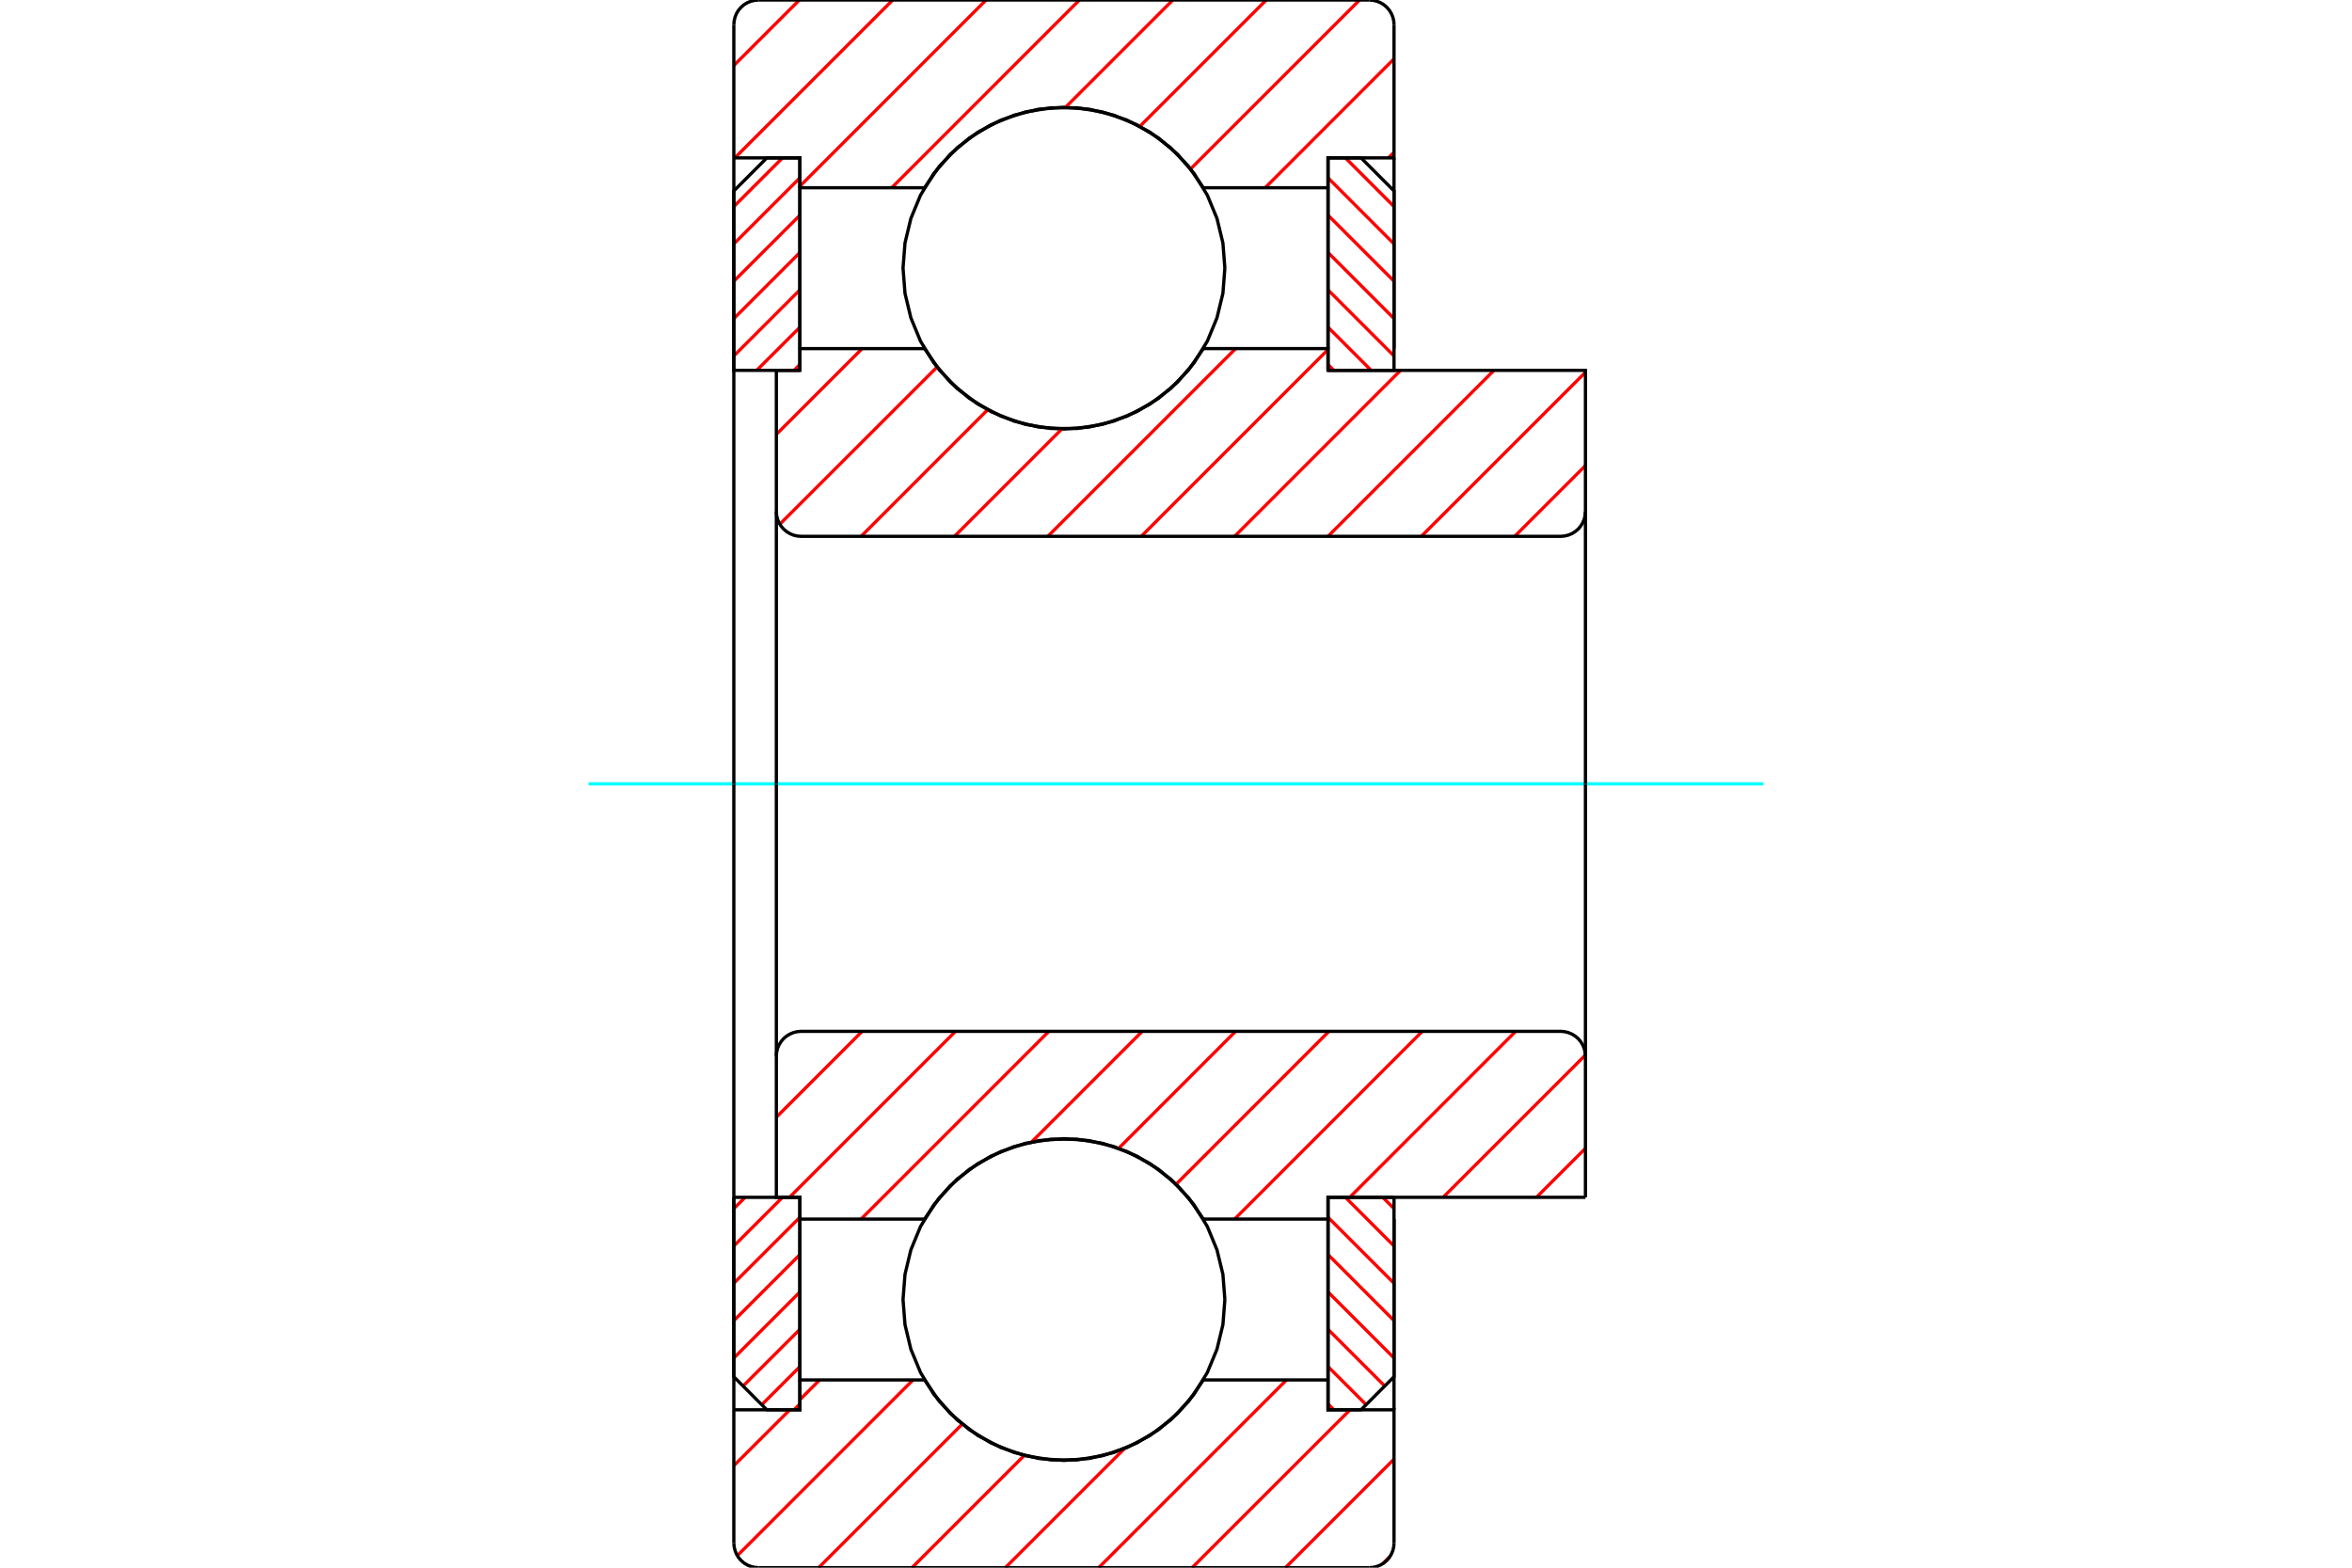 <?xml version="1.0" standalone="no"?>
<!DOCTYPE svg PUBLIC "-//W3C//DTD SVG 1.1//EN"
	"http://www.w3.org/Graphics/SVG/1.1/DTD/svg11.dtd">
<svg xmlns="http://www.w3.org/2000/svg" height="100%" width="100%" viewBox="0 0 36000 24000">
	<rect x="-1800" y="-1200" width="39600" height="26400" style="fill:#FFF"/>
	<g style="fill:none; fill-rule:evenodd" transform="matrix(1 0 0 1 0 0)">
		<g style="fill:none; stroke:#000; stroke-width:50; shape-rendering:geometricPrecision">
		</g>
		<g style="fill:none; stroke:#F00; stroke-width:50; shape-rendering:geometricPrecision">
			<line x1="21164" y1="18330" x2="21337" y2="18503"/>
			<line x1="20593" y1="18330" x2="21337" y2="19075"/>
			<line x1="20327" y1="18636" x2="21337" y2="19646"/>
			<line x1="20327" y1="19207" x2="21337" y2="20218"/>
			<line x1="20327" y1="19779" x2="21337" y2="20790"/>
			<line x1="20327" y1="20351" x2="21195" y2="21219"/>
			<line x1="20327" y1="20922" x2="20910" y2="21505"/>
			<line x1="20327" y1="21494" x2="20416" y2="21583"/>
		</g>
		<g style="fill:none; stroke:#000; stroke-width:50; shape-rendering:geometricPrecision">
			<polyline points="21337,18330 21337,21077 20832,21583 20327,21583 20327,18330 21337,18330"/>
		</g>
		<g style="fill:none; stroke:#0FF; stroke-width:50; shape-rendering:geometricPrecision">
			<line x1="9009" y1="12000" x2="26991" y2="12000"/>
		</g>
		<g style="fill:none; stroke:#F00; stroke-width:50; shape-rendering:geometricPrecision">
			<line x1="20593" y1="2417" x2="21337" y2="3162"/>
			<line x1="20327" y1="2723" x2="21337" y2="3734"/>
			<line x1="20327" y1="3295" x2="21337" y2="4305"/>
			<line x1="20327" y1="3866" x2="21337" y2="4877"/>
			<line x1="20327" y1="4438" x2="21337" y2="5449"/>
			<line x1="20327" y1="5010" x2="20987" y2="5670"/>
			<line x1="20327" y1="5581" x2="20416" y2="5670"/>
		</g>
		<g style="fill:none; stroke:#000; stroke-width:50; shape-rendering:geometricPrecision">
			<polyline points="20327,5670 20327,2417 20832,2417 21337,2923 21337,5670 20327,5670"/>
		</g>
		<g style="fill:none; stroke:#F00; stroke-width:50; shape-rendering:geometricPrecision">
			<line x1="11405" y1="18330" x2="11232" y2="18503"/>
			<line x1="11977" y1="18330" x2="11232" y2="19075"/>
			<line x1="12243" y1="18636" x2="11232" y2="19646"/>
			<line x1="12243" y1="19207" x2="11232" y2="20218"/>
			<line x1="12243" y1="19779" x2="11232" y2="20790"/>
			<line x1="12243" y1="20351" x2="11374" y2="21219"/>
			<line x1="12243" y1="20922" x2="11660" y2="21505"/>
			<line x1="12243" y1="21494" x2="12154" y2="21583"/>
		</g>
		<g style="fill:none; stroke:#000; stroke-width:50; shape-rendering:geometricPrecision">
			<polyline points="11232,18330 11232,21077 11737,21583 12243,21583 12243,18330 11232,18330"/>
		</g>
		<g style="fill:none; stroke:#F00; stroke-width:50; shape-rendering:geometricPrecision">
			<line x1="11977" y1="2417" x2="11232" y2="3162"/>
			<line x1="12243" y1="2723" x2="11232" y2="3734"/>
			<line x1="12243" y1="3295" x2="11232" y2="4305"/>
			<line x1="12243" y1="3866" x2="11232" y2="4877"/>
			<line x1="12243" y1="4438" x2="11232" y2="5449"/>
			<line x1="12243" y1="5010" x2="11582" y2="5670"/>
			<line x1="12243" y1="5581" x2="12154" y2="5670"/>
		</g>
		<g style="fill:none; stroke:#000; stroke-width:50; shape-rendering:geometricPrecision">
			<polyline points="12243,5670 12243,2417 11737,2417 11232,2923 11232,5670 12243,5670"/>
			<polyline points="18748,4105 18718,3720 18627,3344 18479,2987 18277,2657 18026,2364 17733,2113 17403,1911 17046,1763 16670,1672 16285,1642 15899,1672 15524,1763 15166,1911 14837,2113 14543,2364 14292,2657 14090,2987 13942,3344 13852,3720 13822,4105 13852,4491 13942,4866 14090,5224 14292,5553 14543,5847 14837,6098 15166,6300 15524,6448 15899,6538 16285,6568 16670,6538 17046,6448 17403,6300 17733,6098 18026,5847 18277,5553 18479,5224 18627,4866 18718,4491 18748,4105"/>
			<polyline points="18748,19895 18718,19509 18627,19134 18479,18776 18277,18447 18026,18153 17733,17902 17403,17700 17046,17552 16670,17462 16285,17432 15899,17462 15524,17552 15166,17700 14837,17902 14543,18153 14292,18447 14090,18776 13942,19134 13852,19509 13822,19895 13852,20280 13942,20656 14090,21013 14292,21343 14543,21636 14837,21887 15166,22089 15524,22237 15899,22328 16285,22358 16670,22328 17046,22237 17403,22089 17733,21887 18026,21636 18277,21343 18479,21013 18627,20656 18718,20280 18748,19895"/>
		</g>
		<g style="fill:none; stroke:#F00; stroke-width:50; shape-rendering:geometricPrecision">
			<line x1="21274" y1="23830" x2="21167" y2="23937"/>
			<line x1="21337" y1="22338" x2="19675" y2="24000"/>
			<line x1="20664" y1="21583" x2="18246" y2="24000"/>
			<line x1="19691" y1="21126" x2="16817" y2="24000"/>
			<line x1="17212" y1="22176" x2="15388" y2="24000"/>
			<line x1="15678" y1="22281" x2="13959" y2="24000"/>
			<line x1="14728" y1="21802" x2="12530" y2="24000"/>
			<line x1="13974" y1="21126" x2="11286" y2="23815"/>
			<line x1="12545" y1="21126" x2="12243" y2="21429"/>
			<line x1="12089" y1="21583" x2="11232" y2="22439"/>
			<line x1="21337" y1="2331" x2="21251" y2="2417"/>
			<line x1="21337" y1="901" x2="19365" y2="2874"/>
			<line x1="20810" y1="0" x2="18223" y2="2587"/>
			<line x1="19381" y1="0" x2="17447" y2="1934"/>
			<line x1="17951" y1="0" x2="16308" y2="1643"/>
			<line x1="16522" y1="0" x2="13649" y2="2874"/>
			<line x1="15093" y1="0" x2="12243" y2="2851"/>
			<line x1="13664" y1="0" x2="11247" y2="2417"/>
			<line x1="12235" y1="0" x2="11232" y2="1003"/>
		</g>
		<g style="fill:none; stroke:#000; stroke-width:50; shape-rendering:geometricPrecision">
			<polyline points="11232,12000 11232,5337 11232,2417 11232,379"/>
			<polyline points="11611,0 11552,5 11494,19 11439,41 11388,72 11343,111 11304,156 11273,207 11251,262 11237,320 11232,379"/>
			<line x1="11611" y1="0" x2="20958" y2="0"/>
			<polyline points="21337,379 21333,320 21319,262 21296,207 21265,156 21226,111 21181,72 21130,41 21075,19 21018,5 20958,0"/>
			<polyline points="21337,379 21337,2417 20327,2417 20327,2874 20327,5337"/>
			<polyline points="20327,2874 18418,2874 18193,2547 17918,2262 17601,2023 17250,1839 16874,1714 16483,1650 16087,1650 15695,1714 15319,1839 14968,2023 14651,2262 14377,2547 14152,2874 12243,2874 12243,5337"/>
			<polyline points="12243,2874 12243,2417 11232,2417"/>
			<line x1="21337" y1="2417" x2="21337" y2="5337"/>
			<line x1="21337" y1="18663" x2="21337" y2="21583"/>
			<polyline points="11232,21583 12243,21583 12243,21126"/>
			<polyline points="12243,18663 12243,21126 14152,21126 14377,21453 14651,21738 14968,21977 15319,22161 15695,22286 16087,22350 16483,22350 16874,22286 17250,22161 17601,21977 17918,21738 18193,21453 18418,21126 20327,21126"/>
			<polyline points="20327,18663 20327,21126 20327,21583 21337,21583 21337,23621"/>
			<polyline points="20958,24000 21018,23995 21075,23981 21130,23959 21181,23928 21226,23889 21265,23844 21296,23793 21319,23738 21333,23680 21337,23621"/>
			<line x1="20958" y1="24000" x2="11611" y2="24000"/>
			<polyline points="11232,23621 11237,23680 11251,23738 11273,23793 11304,23844 11343,23889 11388,23928 11439,23959 11494,23981 11552,23995 11611,24000"/>
			<polyline points="11232,23621 11232,21583 11232,18663 11232,12000"/>
		</g>
		<g style="fill:none; stroke:#F00; stroke-width:50; shape-rendering:geometricPrecision">
			<line x1="24267" y1="17580" x2="23517" y2="18330"/>
			<line x1="24266" y1="16152" x2="22088" y2="18330"/>
			<line x1="23199" y1="15789" x2="20659" y2="18330"/>
			<line x1="20327" y1="18662" x2="20326" y2="18663"/>
			<line x1="21770" y1="15789" x2="18897" y2="18663"/>
			<line x1="20341" y1="15789" x2="18001" y2="18130"/>
			<line x1="18912" y1="15789" x2="17123" y2="17579"/>
			<line x1="17483" y1="15789" x2="15790" y2="17482"/>
			<line x1="16054" y1="15789" x2="13180" y2="18663"/>
			<line x1="14625" y1="15789" x2="12084" y2="18330"/>
			<line x1="13196" y1="15789" x2="11883" y2="17103"/>
		</g>
		<g style="fill:none; stroke:#000; stroke-width:50; shape-rendering:geometricPrecision">
			<line x1="24267" y1="12000" x2="24267" y2="18330"/>
			<polyline points="24267,16168 24262,16109 24248,16051 24225,15996 24194,15946 24156,15900 24110,15862 24060,15831 24005,15808 23947,15794 23888,15789 12262,15789 12202,15794 12144,15808 12090,15831 12039,15862 11994,15900 11955,15946 11924,15996 11901,16051 11887,16109 11883,16168 11883,18330 12243,18330 12243,18663 14152,18663"/>
			<polyline points="18418,18663 18193,18337 17918,18051 17601,17813 17250,17629 16874,17503 16483,17440 16087,17440 15695,17503 15319,17629 14968,17813 14651,18051 14377,18337 14152,18663"/>
			<polyline points="18418,18663 20327,18663 20327,18330 24267,18330"/>
			<line x1="11883" y1="12000" x2="11883" y2="16168"/>
		</g>
		<g style="fill:none; stroke:#F00; stroke-width:50; shape-rendering:geometricPrecision">
			<line x1="24267" y1="7128" x2="23184" y2="8211"/>
			<line x1="24267" y1="5699" x2="21755" y2="8211"/>
			<line x1="22866" y1="5670" x2="20326" y2="8211"/>
			<line x1="21437" y1="5670" x2="18897" y2="8211"/>
			<line x1="20327" y1="5351" x2="17468" y2="8211"/>
			<line x1="18912" y1="5337" x2="16038" y2="8211"/>
			<line x1="16253" y1="6567" x2="14609" y2="8211"/>
			<line x1="15117" y1="6273" x2="13180" y2="8211"/>
			<line x1="14343" y1="5619" x2="11936" y2="8025"/>
			<line x1="13196" y1="5337" x2="11883" y2="6650"/>
		</g>
		<g style="fill:none; stroke:#000; stroke-width:50; shape-rendering:geometricPrecision">
			<line x1="11883" y1="12000" x2="11883" y2="5670"/>
			<polyline points="11883,7832 11887,7891 11901,7949 11924,8004 11955,8054 11994,8100 12039,8138 12090,8169 12144,8192 12202,8206 12262,8211 23888,8211 23947,8206 24005,8192 24060,8169 24110,8138 24156,8100 24194,8054 24225,8004 24248,7949 24262,7891 24267,7832 24267,5670 20327,5670 20327,5337 18418,5337"/>
			<polyline points="14152,5337 14377,5663 14651,5949 14968,6187 15319,6371 15695,6497 16087,6560 16483,6560 16874,6497 17250,6371 17601,6187 17918,5949 18193,5663 18418,5337"/>
			<polyline points="14152,5337 12243,5337 12243,5670 11883,5670"/>
			<line x1="24267" y1="12000" x2="24267" y2="7832"/>
		</g>
	</g>
</svg>

